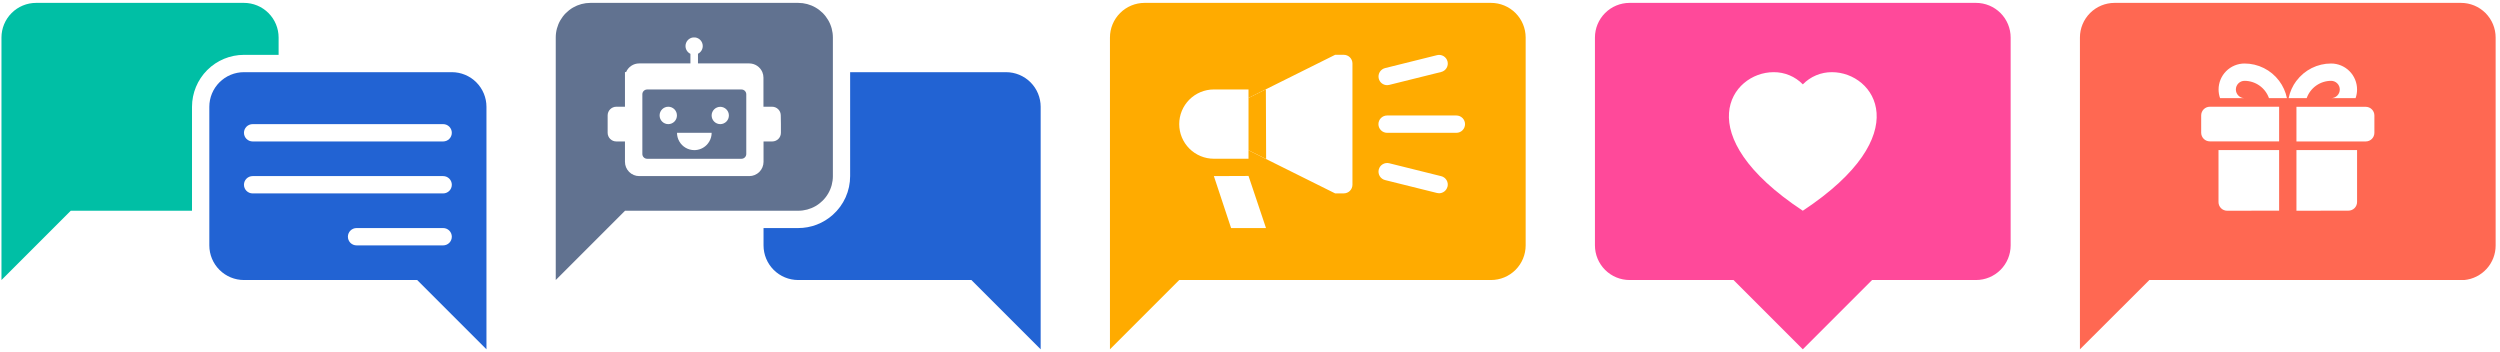 <svg width="433" height="61" viewBox="0 0 433 61" fill="none" xmlns="http://www.w3.org/2000/svg">
<path d="M48.255 9.5V6.5C48.255 4.909 47.623 3.383 46.497 2.257C45.372 1.132 43.846 0.5 42.255 0.5H6.255C4.664 0.5 3.137 1.132 2.012 2.257C0.887 3.383 0.255 4.909 0.255 6.5V48.5L12.255 36.5H33.255V18.5C33.255 16.113 34.203 13.824 35.891 12.136C37.579 10.448 39.868 9.5 42.255 9.5H48.255Z" fill="#00BFA5"/>
<path d="M78.255 12.5H42.255C40.664 12.5 39.137 13.132 38.012 14.257C36.887 15.383 36.255 16.909 36.255 18.5V42.5C36.255 44.091 36.887 45.617 38.012 46.743C39.137 47.868 40.664 48.5 42.255 48.5H72.255L78.255 54.5L84.255 60.5V18.5C84.255 16.909 83.623 15.383 82.497 14.257C81.372 13.132 79.846 12.5 78.255 12.5ZM43.755 21.5H76.755C77.153 21.5 77.534 21.658 77.816 21.939C78.097 22.221 78.255 22.602 78.255 23C78.255 23.398 78.097 23.779 77.816 24.061C77.534 24.342 77.153 24.5 76.755 24.5H43.755C43.357 24.5 42.975 24.342 42.694 24.061C42.413 23.779 42.255 23.398 42.255 23C42.255 22.602 42.413 22.221 42.694 21.939C42.975 21.658 43.357 21.5 43.755 21.5ZM43.755 30.5H76.755C77.153 30.5 77.534 30.658 77.816 30.939C78.097 31.221 78.255 31.602 78.255 32C78.255 32.398 78.097 32.779 77.816 33.061C77.534 33.342 77.153 33.5 76.755 33.5H43.755C43.357 33.5 42.975 33.342 42.694 33.061C42.413 32.779 42.255 32.398 42.255 32C42.255 31.602 42.413 31.221 42.694 30.939C42.975 30.658 43.357 30.5 43.755 30.5ZM61.755 42.5C61.357 42.5 60.975 42.342 60.694 42.061C60.413 41.779 60.255 41.398 60.255 41C60.255 40.602 60.413 40.221 60.694 39.939C60.975 39.658 61.357 39.5 61.755 39.5H76.755C77.153 39.5 77.534 39.658 77.816 39.939C78.097 40.221 78.255 40.602 78.255 41C78.255 41.398 78.097 41.779 77.816 42.061C77.534 42.342 77.153 42.5 76.755 42.5H61.755Z" fill="#2263D3"/>
<path d="M128.425 15.5H112.084C111.864 15.5 111.653 15.587 111.498 15.743C111.342 15.898 111.255 16.109 111.255 16.329V26.671C111.255 26.89 111.342 27.102 111.498 27.257C111.653 27.413 111.864 27.5 112.084 27.5H128.425C128.645 27.5 128.856 27.413 129.012 27.257C129.168 27.102 129.255 26.89 129.255 26.671V16.329C129.255 16.221 129.233 16.113 129.192 16.012C129.15 15.911 129.089 15.82 129.012 15.743C128.935 15.666 128.844 15.605 128.743 15.563C128.642 15.521 128.534 15.5 128.425 15.5ZM115.755 21.5C115.556 21.501 115.358 21.463 115.174 21.387C114.99 21.312 114.823 21.2 114.682 21.059C114.542 20.919 114.431 20.751 114.355 20.567C114.28 20.382 114.242 20.185 114.244 19.986C114.244 19.588 114.402 19.206 114.684 18.925C114.965 18.644 115.346 18.486 115.744 18.486C116.142 18.486 116.524 18.644 116.805 18.925C117.086 19.206 117.244 19.588 117.244 19.986C117.246 20.183 117.209 20.379 117.135 20.562C117.061 20.745 116.952 20.911 116.814 21.052C116.675 21.193 116.511 21.305 116.329 21.381C116.147 21.458 115.952 21.499 115.755 21.5ZM122.852 24.5C122.721 24.727 122.561 24.936 122.376 25.121C122.098 25.4 121.768 25.621 121.405 25.771C121.041 25.922 120.652 26 120.258 26C119.732 26.001 119.214 25.862 118.758 25.599C118.302 25.335 117.923 24.956 117.661 24.5C117.396 24.045 117.257 23.527 117.258 23H123.258C123.259 23.527 123.119 24.045 122.852 24.5ZM124.755 21.5C124.357 21.5 123.976 21.342 123.694 21.061C123.413 20.779 123.255 20.398 123.255 20C123.255 19.602 123.413 19.221 123.694 18.939C123.976 18.658 124.357 18.5 124.755 18.5C125.148 18.503 125.525 18.66 125.804 18.938C126.082 19.216 126.241 19.592 126.244 19.986C126.246 20.183 126.209 20.379 126.135 20.562C126.061 20.745 125.952 20.911 125.814 21.052C125.675 21.193 125.511 21.305 125.329 21.381C125.147 21.458 124.952 21.499 124.755 21.5Z" fill="#617290"/>
<path d="M174.244 12.5H147.244V30.5C147.246 31.766 146.98 33.019 146.463 34.174C145.946 35.33 145.189 36.363 144.244 37.206C142.596 38.685 140.459 39.503 138.244 39.5H132.244V42.5C132.244 44.091 132.876 45.617 134.002 46.743C135.127 47.868 136.653 48.5 138.244 48.5H168.244L180.244 60.5V18.5C180.244 16.909 179.612 15.383 178.487 14.257C177.362 13.132 175.835 12.5 174.244 12.5Z" fill="#2263D3"/>
<path d="M143.45 33.5C143.979 32.589 144.257 31.553 144.255 30.5V6.5C144.257 5.446 143.979 4.411 143.45 3.5C142.924 2.588 142.166 1.831 141.254 1.304C140.342 0.777 139.308 0.5 138.255 0.5H102.255C101.202 0.5 100.167 0.777 99.255 1.304C98.344 1.831 97.586 2.588 97.06 3.5C96.531 4.411 96.253 5.446 96.255 6.5V48.5L105.255 39.5L108.255 36.5H138.255C139.308 36.5 140.342 36.222 141.254 35.696C142.166 35.169 142.924 34.412 143.45 33.5ZM135.255 21.5V23C135.255 23.398 135.097 23.779 134.816 24.061C134.534 24.342 134.153 24.5 133.755 24.5H132.244V28.029C132.244 28.685 131.984 29.313 131.521 29.776C131.057 30.24 130.429 30.5 129.774 30.5H110.715C110.06 30.5 109.431 30.24 108.968 29.776C108.505 29.313 108.244 28.685 108.244 28.029V24.5H106.744C106.346 24.5 105.965 24.342 105.684 24.061C105.402 23.779 105.244 23.398 105.244 23V19.986C105.244 19.588 105.402 19.206 105.684 18.925C105.965 18.644 106.346 18.486 106.744 18.486H108.244V12.486H108.438C108.626 12.041 108.94 11.661 109.343 11.394C109.745 11.127 110.218 10.985 110.701 10.986H119.581V9.323C119.326 9.202 119.11 9.01 118.96 8.771C118.809 8.532 118.729 8.254 118.73 7.972C118.73 7.608 118.862 7.257 119.101 6.983C119.341 6.71 119.672 6.533 120.033 6.486C120.098 6.48 120.164 6.48 120.23 6.486C120.29 6.48 120.35 6.48 120.41 6.486C120.771 6.533 121.103 6.71 121.343 6.983C121.583 7.256 121.716 7.608 121.716 7.972C121.716 8.249 121.639 8.521 121.493 8.758C121.347 8.994 121.138 9.185 120.89 9.309V10.986H129.774C130.256 10.988 130.727 11.131 131.129 11.397C131.531 11.664 131.847 12.042 132.036 12.486C132.164 12.789 132.23 13.114 132.23 13.442V18.486H133.73C134.128 18.486 134.51 18.644 134.791 18.925C135.072 19.206 135.23 19.588 135.23 19.986L135.255 21.5Z" fill="#617290"/>
<path d="M219.248 15.468L219.294 27.493L219.272 27.535L216.244 26.028V21.493V16.965L219.248 15.468Z" fill="#FFAB00"/>
<path d="M232.744 33.493C233.142 33.493 233.524 33.335 233.805 33.054C234.086 32.772 234.244 32.391 234.244 31.993C234.248 31.934 234.248 31.875 234.244 31.816V10.993C234.244 10.595 234.086 10.213 233.805 9.932C233.524 9.651 233.142 9.493 232.744 9.493H231.244L219.244 15.468L216.241 16.965V15.493H210.241C208.649 15.493 207.123 16.125 205.998 17.25C204.873 18.375 204.241 19.902 204.241 21.493C204.241 23.084 204.873 24.61 205.998 25.735C207.123 26.861 208.649 27.493 210.241 27.493H216.241V26.028L219.269 27.535L231.241 33.493H232.744ZM219.269 39.493L216.244 30.475L210.244 30.5L213.226 39.5H219.226L219.269 39.493ZM264.244 6.5V42.5C264.244 44.091 263.612 45.617 262.487 46.743C261.362 47.868 259.835 48.5 258.244 48.5H204.244L192.244 60.5V6.5C192.244 4.909 192.876 3.383 194.002 2.257C195.127 1.132 196.653 0.5 198.244 0.5H258.244C259.834 0.5 261.359 1.131 262.484 2.255C263.609 3.379 264.242 4.903 264.244 6.493V6.5ZM253.744 21.503C253.744 21.106 253.586 20.724 253.305 20.443C253.024 20.162 252.642 20.003 252.244 20.003H240.244C239.846 20.003 239.465 20.162 239.184 20.443C238.902 20.724 238.744 21.106 238.744 21.503C238.745 21.901 238.903 22.282 239.185 22.563C239.466 22.844 239.847 23.003 240.244 23.003H252.244C252.442 23.003 252.637 22.964 252.82 22.889C253.002 22.813 253.168 22.702 253.307 22.562C253.447 22.422 253.557 22.255 253.632 22.073C253.707 21.89 253.745 21.694 253.744 21.496V21.503ZM249.618 12.465C249.81 12.417 249.989 12.332 250.148 12.215C250.306 12.098 250.44 11.951 250.542 11.783C250.643 11.614 250.711 11.427 250.74 11.232C250.769 11.037 250.76 10.838 250.712 10.647C250.616 10.261 250.37 9.93 250.03 9.725C249.689 9.52 249.281 9.458 248.895 9.553L239.895 11.794C239.704 11.842 239.524 11.926 239.365 12.043C239.207 12.16 239.073 12.307 238.971 12.476C238.87 12.645 238.802 12.832 238.773 13.027C238.744 13.222 238.753 13.421 238.801 13.612C238.88 13.937 239.067 14.226 239.331 14.433C239.594 14.64 239.92 14.752 240.255 14.752C240.374 14.751 240.492 14.736 240.608 14.706L249.618 12.465ZM250.712 32.332C250.76 32.141 250.769 31.942 250.74 31.747C250.711 31.552 250.643 31.365 250.542 31.196C250.44 31.027 250.306 30.88 250.148 30.763C249.989 30.646 249.81 30.562 249.618 30.514L240.618 28.276C240.233 28.18 239.825 28.241 239.484 28.446C239.143 28.65 238.897 28.982 238.801 29.367C238.705 29.754 238.766 30.163 238.971 30.504C239.176 30.845 239.508 31.091 239.895 31.188L248.895 33.426C249.01 33.456 249.129 33.471 249.248 33.472C249.582 33.471 249.907 33.358 250.171 33.151C250.434 32.945 250.621 32.657 250.702 32.332H250.712Z" fill="#FFAB00"/>
<path d="M342.244 0.5H282.244C280.653 0.5 279.127 1.132 278.002 2.257C276.876 3.383 276.244 4.909 276.244 6.5V42.5C276.244 44.091 276.876 45.617 278.002 46.743C279.127 47.868 280.653 48.5 282.244 48.5H300.244L312.244 60.5L324.244 48.5H342.244C343.835 48.5 345.362 47.868 346.487 46.743C347.612 45.617 348.244 44.091 348.244 42.5V6.5C348.244 4.909 347.612 3.383 346.487 2.257C345.362 1.132 343.835 0.5 342.244 0.5ZM312.244 14.618C312.899 13.942 313.685 13.406 314.553 13.042C315.421 12.678 316.354 12.494 317.295 12.5C324.707 12.5 332.178 23.328 312.244 36.5C292.31 23.325 299.785 12.5 307.19 12.5C308.131 12.492 309.063 12.674 309.932 13.035C310.801 13.397 311.587 13.93 312.244 14.604V14.618Z" fill="#FF499A"/>
<path d="M360.244 6.5V60.5L372.244 48.528V48.5H426.816C428.301 48.358 429.68 47.667 430.684 46.563C431.688 45.459 432.244 44.02 432.244 42.528V6.5C432.244 4.909 431.612 3.383 430.487 2.257C429.362 1.132 427.835 0.5 426.244 0.5H366.244C364.653 0.5 363.127 1.132 362.002 2.257C360.876 3.383 360.244 4.909 360.244 6.5ZM381.244 23V19.986C381.244 19.588 381.402 19.206 381.683 18.925C381.965 18.644 382.346 18.486 382.744 18.486H394.744V24.486H382.744C382.349 24.486 381.969 24.33 381.688 24.052C381.408 23.773 381.248 23.395 381.244 23ZM397.744 18.5H409.744C410.142 18.5 410.524 18.658 410.805 18.939C411.086 19.221 411.244 19.602 411.244 20V23C411.244 23.398 411.086 23.779 410.805 24.061C410.524 24.342 410.142 24.5 409.744 24.5H397.744V18.5ZM397.744 14C398.442 13.068 399.348 12.311 400.389 11.79C401.431 11.27 402.58 10.999 403.744 11C404.938 11 406.082 11.474 406.926 12.318C407.77 13.162 408.244 14.306 408.244 15.5C408.244 16.011 408.157 16.518 407.987 17H403.751C404.149 17 404.531 16.842 404.812 16.561C405.093 16.279 405.251 15.898 405.251 15.5C405.251 15.102 405.093 14.721 404.812 14.439C404.531 14.158 404.149 14 403.751 14C402.822 14.002 401.916 14.291 401.157 14.828C400.399 15.365 399.826 16.124 399.516 17H396.392C396.612 15.907 397.074 14.877 397.744 13.986V14ZM388.744 11C389.908 10.999 391.056 11.27 392.098 11.79C393.139 12.31 394.045 13.066 394.744 13.996C395.412 14.885 395.874 15.911 396.096 17H392.986C392.677 16.124 392.103 15.365 391.345 14.828C390.587 14.291 389.681 14.002 388.751 14C388.353 14 387.972 14.158 387.691 14.439C387.409 14.721 387.251 15.102 387.251 15.5C387.251 15.898 387.409 16.279 387.691 16.561C387.972 16.842 388.353 17 388.751 17H384.516C384.345 16.518 384.258 16.011 384.258 15.5C384.258 14.309 384.73 13.166 385.571 12.323C386.412 11.479 387.553 11.004 388.744 11ZM385.744 36.5C385.346 36.5 384.965 36.342 384.683 36.061C384.402 35.779 384.244 35.398 384.244 35V25.986H394.744V36.486L385.744 36.5ZM397.744 36.5V25.986H408.244V34.986C408.244 35.384 408.086 35.765 407.805 36.047C407.524 36.328 407.142 36.486 406.744 36.486L397.744 36.5Z" fill="#FF6852"/>
</svg>
